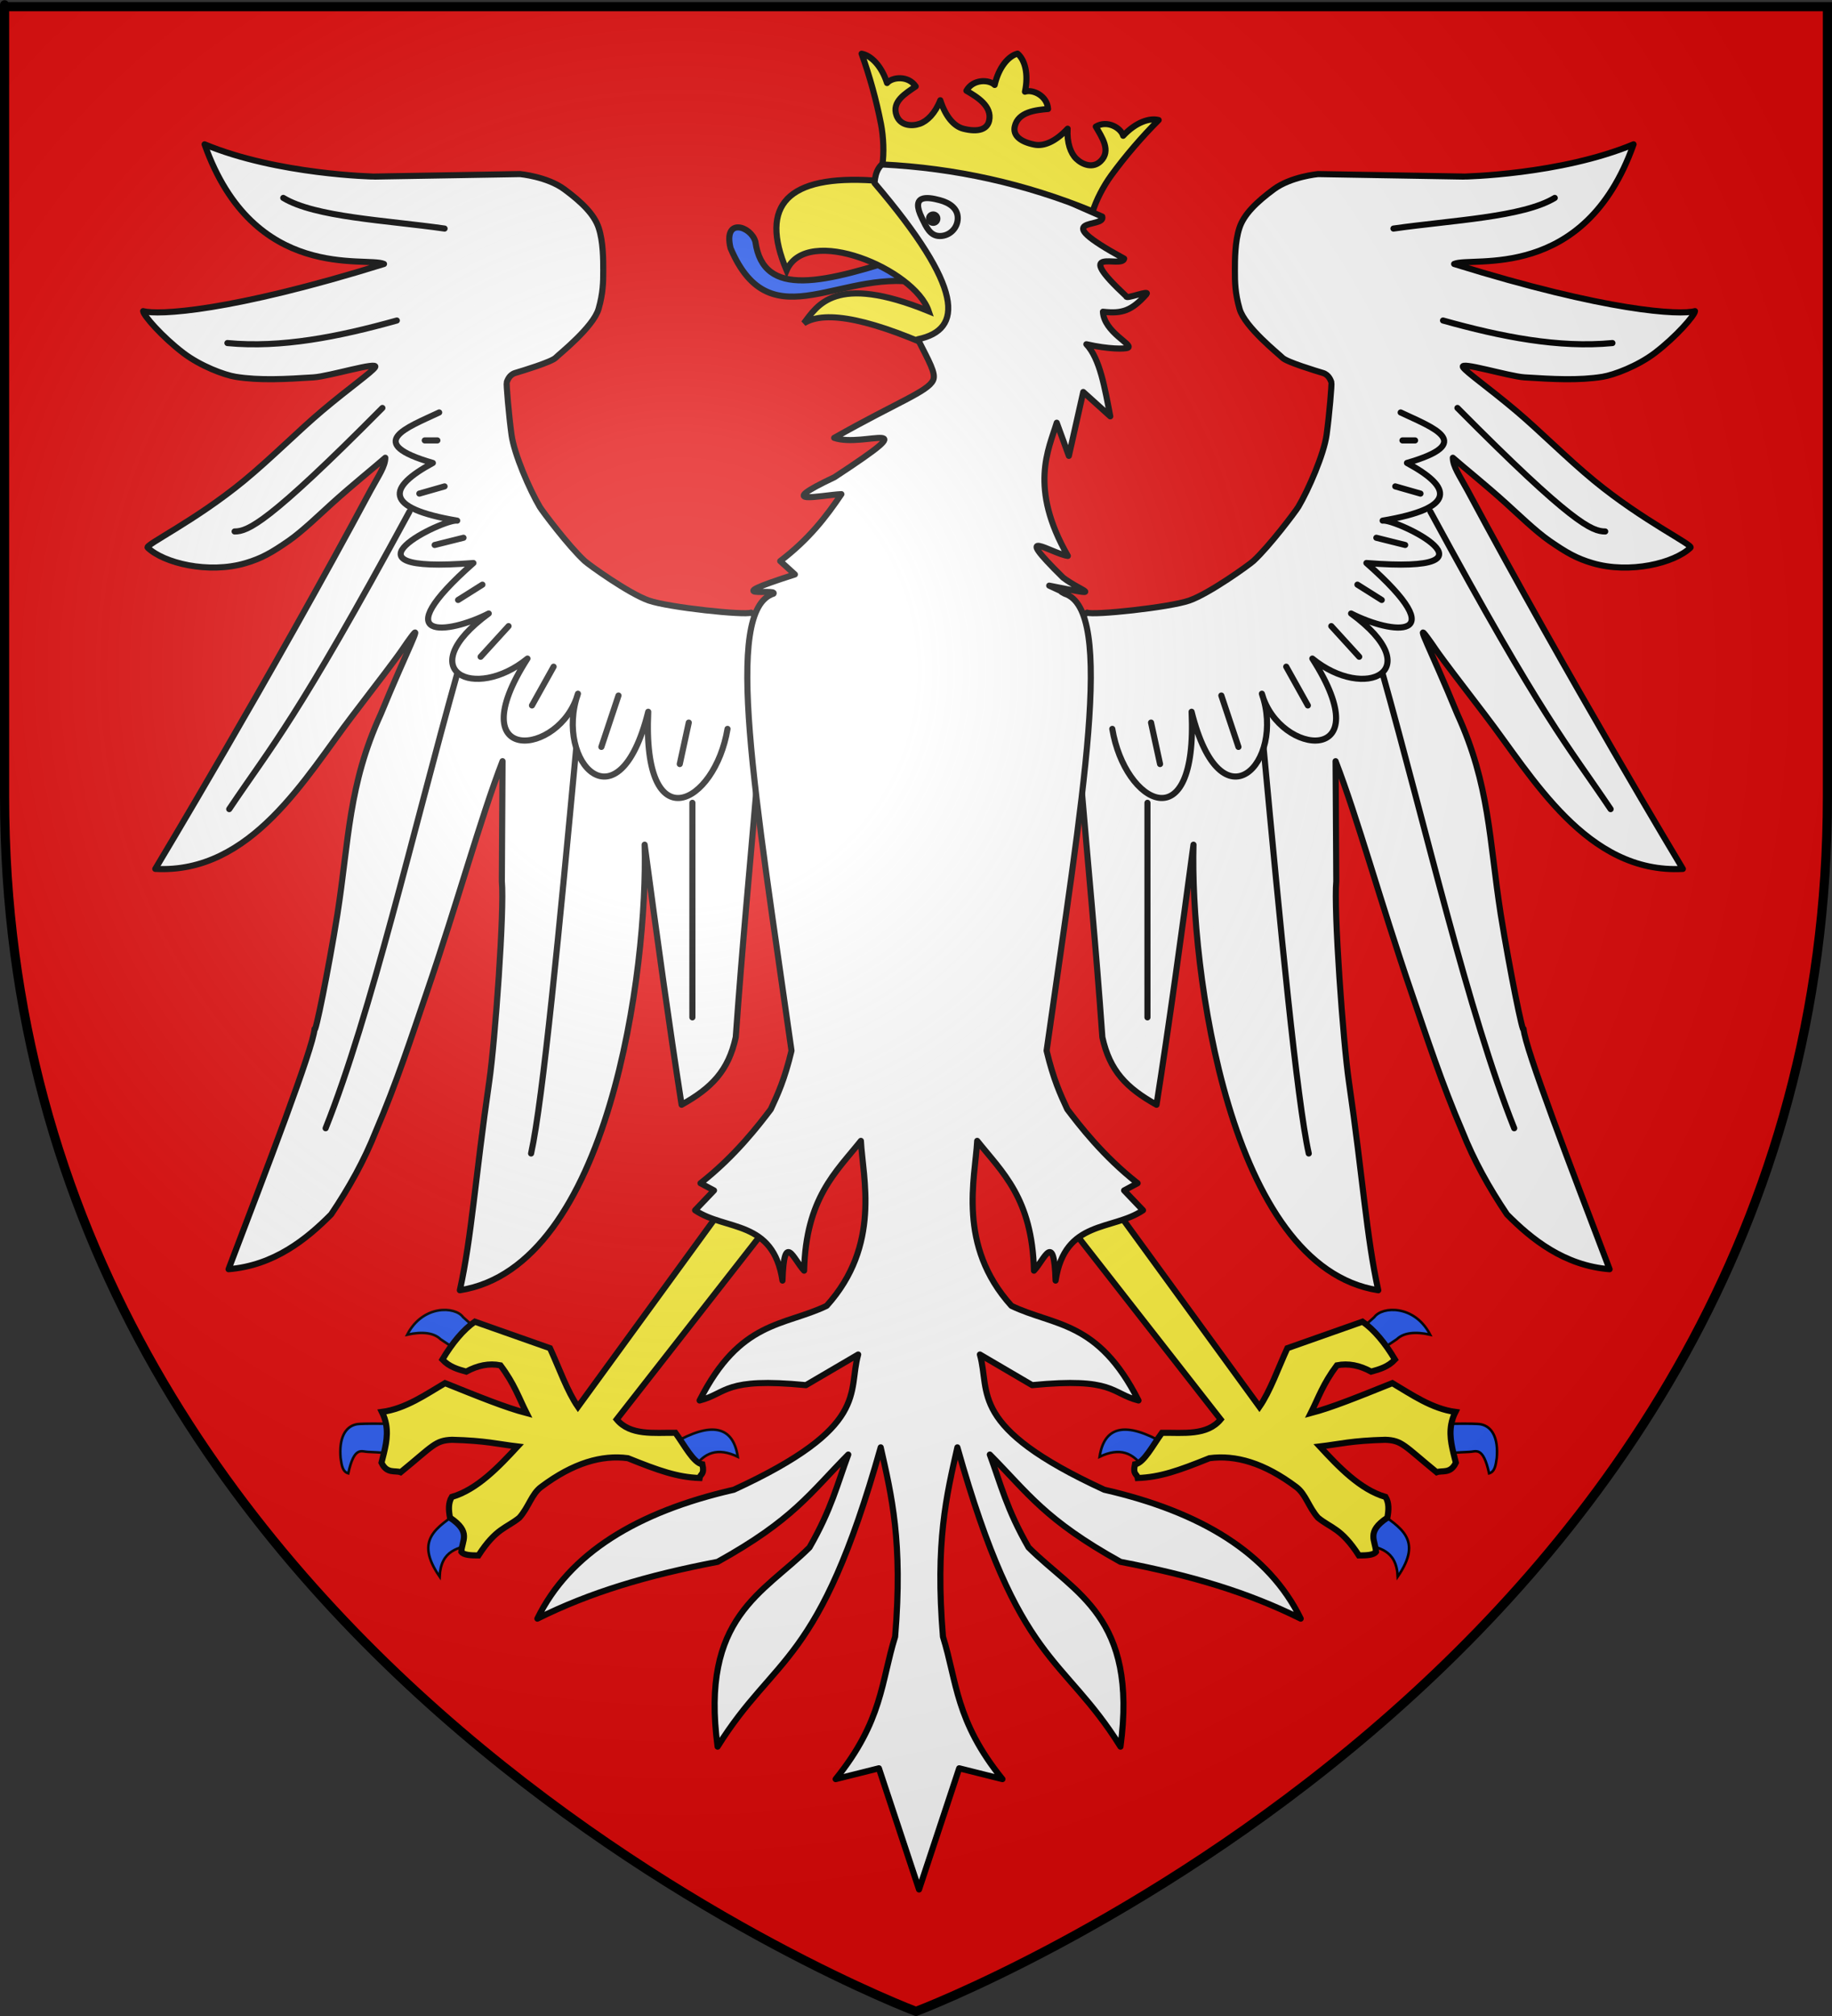 <?xml version="1.0" encoding="utf-8"?>
<!-- Generator: Adobe Illustrator 16.0.0, SVG Export Plug-In . SVG Version: 6.00 Build 0)  -->
<!DOCTYPE svg PUBLIC "-//W3C//DTD SVG 1.1//EN" "http://www.w3.org/Graphics/SVG/1.1/DTD/svg11.dtd">
<svg version="1.1"
	 id="svg2" xmlns:svg="http://www.w3.org/2000/svg" sodipodi:docname="Blason_Vide_3D[1].svg" inkscape:output_extension="org.inkscape.output.svg.inkscape" inkscape:version="0.48.1 r9760" inkscape:export-ydpi="144" inkscape:export-filename="/Users/olivier/Desktop/Blason Rouge/Blason_Vide_3D.png" inkscape:export-xdpi="144" sodipodi:version="0.32" xmlns:cc="http://creativecommons.org/ns#" xmlns:dc="http://purl.org/dc/elements/1.1/" xmlns:inkscape="http://www.inkscape.org/namespaces/inkscape" xmlns:sodipodi="http://sodipodi.sourceforge.net/DTD/sodipodi-0.dtd" xmlns:rdf="http://www.w3.org/1999/02/22-rdf-syntax-ns#"
	 xmlns="http://www.w3.org/2000/svg" xmlns:xlink="http://www.w3.org/1999/xlink" x="0px" y="0px" width="600px" height="660px"
	 viewBox="0 0 600 660" enable-background="new 0 0 600 660" xml:space="preserve">
<rect x="0" y="0" width="600" height="660" fill="#333333" stroke="none"/>
<sodipodi:namedview  height="660px" id="base" inkscape:window-x="0" inkscape:current-layer="layer3" inkscape:pageshadow="2" inkscape:pageopacity="1" inkscape:window-height="679" inkscape:window-y="0" inkscape:window-maximized="0" inkscape:window-width="1280" inkscape:zoom="0.49833333" bordercolor="#666666" guidetolerance="10.0" borderopacity="1.0" showgrid="false" objecttolerance="10.0" inkscape:cy="329.66162" gridtolerance="10.0" inkscape:cx="300" pagecolor="#f2efe7">
	</sodipodi:namedview>
<desc  id="desc4">Flag of Canton of Valais (Wallis)</desc>
<defs>
	
	
		<inkscape:perspective  id="perspective22" inkscape:persp3d-origin="300 : 220 : 1" inkscape:vp_y="0 : 1000 : 0" sodipodi:type="inkscape:persp3d" inkscape:vp_z="600 : 330 : 1" inkscape:vp_x="0 : 330 : 1">
		</inkscape:perspective>
	
		<inkscape:perspective  id="perspective32" inkscape:persp3d-origin="300 : 220 : 1" inkscape:vp_y="0 : 1000 : 0" sodipodi:type="inkscape:persp3d" inkscape:vp_z="600 : 330 : 1" inkscape:vp_x="0 : 330 : 1">
		</inkscape:perspective>
	
		<inkscape:perspective  id="perspective13892" inkscape:persp3d-origin="372.04724 : 350.78739 : 1" inkscape:vp_y="0 : 1000 : 0" sodipodi:type="inkscape:persp3d" inkscape:vp_z="744.09448 : 526.18109 : 1" inkscape:vp_x="0 : 526.18109 : 1">
		</inkscape:perspective>
	
		<inkscape:perspective  id="perspective97" inkscape:persp3d-origin="300 : 220 : 1" inkscape:vp_y="0 : 1000 : 0" sodipodi:type="inkscape:persp3d" inkscape:vp_z="600 : 330 : 1" inkscape:vp_x="0 : 330 : 1">
		</inkscape:perspective>
	
		<inkscape:perspective  id="perspective153" inkscape:persp3d-origin="219 : 160 : 1" inkscape:vp_y="0 : 1000 : 0" sodipodi:type="inkscape:persp3d" inkscape:vp_z="438 : 240 : 1" inkscape:vp_x="0 : 240 : 1">
		</inkscape:perspective>
	
		<inkscape:perspective  id="perspective9901" inkscape:persp3d-origin="372.04724 : 350.78739 : 1" inkscape:vp_y="0 : 1000 : 0" sodipodi:type="inkscape:persp3d" inkscape:vp_z="744.09448 : 526.18109 : 1" inkscape:vp_x="0 : 526.18109 : 1">
		</inkscape:perspective>
	
		<inkscape:perspective  id="perspective14393" inkscape:persp3d-origin="372.04724 : 350.78739 : 1" inkscape:vp_y="0 : 1000 : 0" sodipodi:type="inkscape:persp3d" inkscape:vp_z="744.09448 : 526.18109 : 1" inkscape:vp_x="0 : 526.18109 : 1">
		</inkscape:perspective>
	
		<inkscape:perspective  id="perspective42068" inkscape:persp3d-origin="372.04724 : 350.78739 : 1" inkscape:vp_y="0 : 1000 : 0" sodipodi:type="inkscape:persp3d" inkscape:vp_z="744.09448 : 526.18109 : 1" inkscape:vp_x="0 : 526.18109 : 1">
		</inkscape:perspective>
	
		<inkscape:perspective  id="perspective41980" inkscape:persp3d-origin="372.04724 : 350.78739 : 1" inkscape:vp_y="0 : 1000 : 0" sodipodi:type="inkscape:persp3d" inkscape:vp_z="744.09448 : 526.18109 : 1" inkscape:vp_x="0 : 526.18109 : 1">
		</inkscape:perspective>
	
		<inkscape:perspective  id="perspective17821" inkscape:persp3d-origin="372.04724 : 350.78739 : 1" inkscape:vp_y="0 : 1000 : 0" sodipodi:type="inkscape:persp3d" inkscape:vp_z="744.09448 : 526.18109 : 1" inkscape:vp_x="0 : 526.18109 : 1">
		</inkscape:perspective>
	
		<inkscape:perspective  id="perspective8417" inkscape:persp3d-origin="372.04724 : 350.78739 : 1" inkscape:vp_y="0 : 1000 : 0" sodipodi:type="inkscape:persp3d" inkscape:vp_z="744.09448 : 526.18109 : 1" inkscape:vp_x="0 : 526.18109 : 1">
		</inkscape:perspective>
	
		<inkscape:perspective  id="perspective8367" inkscape:persp3d-origin="372.04724 : 350.78739 : 1" inkscape:vp_y="0 : 1000 : 0" sodipodi:type="inkscape:persp3d" inkscape:vp_z="744.09448 : 526.18109 : 1" inkscape:vp_x="0 : 526.18109 : 1">
		</inkscape:perspective>
	
		<inkscape:perspective  id="perspective7204" inkscape:persp3d-origin="372.04724 : 350.78739 : 1" inkscape:vp_y="0 : 1000 : 0" sodipodi:type="inkscape:persp3d" inkscape:vp_z="744.09448 : 526.18109 : 1" inkscape:vp_x="0 : 526.18109 : 1">
		</inkscape:perspective>
	
		<inkscape:perspective  id="perspective33480" inkscape:persp3d-origin="372.04724 : 350.78739 : 1" inkscape:vp_y="0 : 1000 : 0" sodipodi:type="inkscape:persp3d" inkscape:vp_z="744.09448 : 526.18109 : 1" inkscape:vp_x="0 : 526.18109 : 1">
		</inkscape:perspective>
	
		<inkscape:perspective  id="perspective10262" inkscape:persp3d-origin="372.04724 : 350.78739 : 1" inkscape:vp_y="0 : 1000 : 0" sodipodi:type="inkscape:persp3d" inkscape:vp_z="744.09448 : 526.18109 : 1" inkscape:vp_x="0 : 526.18109 : 1">
		</inkscape:perspective>
	
		<inkscape:perspective  id="perspective33797" inkscape:persp3d-origin="372.04724 : 350.78739 : 1" inkscape:vp_y="0 : 1000 : 0" sodipodi:type="inkscape:persp3d" inkscape:vp_z="744.09448 : 526.18109 : 1" inkscape:vp_x="0 : 526.18109 : 1">
		</inkscape:perspective>
	
		<inkscape:perspective  id="perspective33471" inkscape:persp3d-origin="372.04724 : 350.78739 : 1" inkscape:vp_y="0 : 1000 : 0" sodipodi:type="inkscape:persp3d" inkscape:vp_z="744.09448 : 526.18109 : 1" inkscape:vp_x="0 : 526.18109 : 1">
		</inkscape:perspective>
	
		<inkscape:perspective  id="perspective33461" inkscape:persp3d-origin="372.04724 : 350.78739 : 1" inkscape:vp_y="0 : 1000 : 0" sodipodi:type="inkscape:persp3d" inkscape:vp_z="744.09448 : 526.18109 : 1" inkscape:vp_x="0 : 526.18109 : 1">
		</inkscape:perspective>
	
		<inkscape:perspective  id="perspective10275" inkscape:persp3d-origin="372.04724 : 350.78739 : 1" inkscape:vp_y="0 : 1000 : 0" sodipodi:type="inkscape:persp3d" inkscape:vp_z="744.09448 : 526.18109 : 1" inkscape:vp_x="0 : 526.18109 : 1">
		</inkscape:perspective>
	
		<inkscape:perspective  id="perspective10157" inkscape:persp3d-origin="372.04724 : 350.78739 : 1" inkscape:vp_y="0 : 1000 : 0" sodipodi:type="inkscape:persp3d" inkscape:vp_z="744.09448 : 526.18109 : 1" inkscape:vp_x="0 : 526.18109 : 1">
		</inkscape:perspective>
	
		<inkscape:perspective  id="perspective5217" inkscape:persp3d-origin="372.04724 : 350.78739 : 1" inkscape:vp_y="0 : 1000 : 0" sodipodi:type="inkscape:persp3d" inkscape:vp_z="744.09448 : 526.18109 : 1" inkscape:vp_x="0 : 526.18109 : 1">
		</inkscape:perspective>
	
		<inkscape:perspective  id="perspective11874" inkscape:persp3d-origin="372.04724 : 350.78739 : 1" inkscape:vp_y="0 : 1000 : 0" sodipodi:type="inkscape:persp3d" inkscape:vp_z="744.09448 : 526.18109 : 1" inkscape:vp_x="0 : 526.18109 : 1">
		</inkscape:perspective>
	
		<inkscape:perspective  id="perspective8299" inkscape:persp3d-origin="372.04724 : 350.78739 : 1" inkscape:vp_y="0 : 1000 : 0" sodipodi:type="inkscape:persp3d" inkscape:vp_z="744.09448 : 526.18109 : 1" inkscape:vp_x="0 : 526.18109 : 1">
		</inkscape:perspective>
	
		<inkscape:perspective  id="perspective12112" inkscape:persp3d-origin="372.04724 : 350.78739 : 1" inkscape:vp_y="0 : 1000 : 0" sodipodi:type="inkscape:persp3d" inkscape:vp_z="744.09448 : 526.18109 : 1" inkscape:vp_x="0 : 526.18109 : 1">
		</inkscape:perspective>
	
		<inkscape:perspective  id="perspective9256" inkscape:persp3d-origin="372.04724 : 350.78739 : 1" inkscape:vp_y="0 : 1000 : 0" sodipodi:type="inkscape:persp3d" inkscape:vp_z="744.09448 : 526.18109 : 1" inkscape:vp_x="0 : 526.18109 : 1">
		</inkscape:perspective>
	
		<inkscape:perspective  id="perspective7683" inkscape:persp3d-origin="372.04724 : 350.78739 : 1" inkscape:vp_y="0 : 1000 : 0" sodipodi:type="inkscape:persp3d" inkscape:vp_z="744.09448 : 526.18109 : 1" inkscape:vp_x="0 : 526.18109 : 1">
		</inkscape:perspective>
	
		<inkscape:perspective  id="perspective6173" inkscape:persp3d-origin="372.04724 : 350.78739 : 1" inkscape:vp_y="0 : 1000 : 0" sodipodi:type="inkscape:persp3d" inkscape:vp_z="744.09448 : 526.18109 : 1" inkscape:vp_x="0 : 526.18109 : 1">
		</inkscape:perspective>
	
		<inkscape:perspective  id="perspective6678" inkscape:persp3d-origin="372.04724 : 350.78739 : 1" inkscape:vp_y="0 : 1000 : 0" sodipodi:type="inkscape:persp3d" inkscape:vp_z="744.09448 : 526.18109 : 1" inkscape:vp_x="0 : 526.18109 : 1">
		</inkscape:perspective>
	
		<inkscape:perspective  id="perspective7908" inkscape:persp3d-origin="372.04724 : 350.78739 : 1" inkscape:vp_y="6.123234e-14 : 1000 : 0" sodipodi:type="inkscape:persp3d" inkscape:vp_z="744.09448 : 526.18109 : 1" inkscape:vp_x="0 : 526.18109 : 1">
		</inkscape:perspective>
	
		<inkscape:perspective  id="perspective90" inkscape:persp3d-origin="300 : 220 : 1" inkscape:vp_y="0 : 1000 : 0" sodipodi:type="inkscape:persp3d" inkscape:vp_z="600 : 330 : 1" inkscape:vp_x="0 : 330 : 1">
		</inkscape:perspective>
</defs>
<path id="path2855" sodipodi:nodetypes="cccccc" fill="#E20909" d="M300,658.5c0,0,298.5-112.318,298.5-397.771
	c0-285.451,0-258.552,0-258.552H1.5v258.552C1.5,546.18,300,658.5,300,658.5z"/>
<g id="g12543" transform="matrix(0.413,0,0,0.413,152.274,105.885)">
	<path id="path6333" inkscape:connector-curvature="0" fill="#2B5DF2" stroke="#000000" stroke-width="2" d="M-51.966,895.744
		c0.092-0.579,0.898-23.579,0.884-23.385c-0.014,0.201-29.915-0.787-35.07,0.312c-8.804,1.881-13.834,10.905-12.435,26.753
		c0.806,5.259,1.338,10.782,6.058,12.125c4.786-22.007,10.591-17.091,15.663-17.015C-70.73,894.626-52.061,896.318-51.966,895.744
		L-51.966,895.744z"/>
	<path id="path8112" inkscape:connector-curvature="0" fill="#2B5DF2" stroke="#000000" stroke-width="2" d="M12.428,800.193
		l-15.715,15.713l-16.07-10.714c-5.259-5.068-14.42-6.282-26.429-3.571c12.29-23.851,38.058-22.588,44.286-13.928L12.428,800.193z"
		/>
	<path id="path9884" inkscape:connector-curvature="0" fill="#2B5DF2" stroke="#000000" stroke-width="2" d="M8.144,967.331
		c13.002-3.153,4.819-38.552-12.501-25.713c-17.32,12.841-36.335,21.95-15.715,51.785C-19.028,971.85-4.861,970.489,8.144,967.331z"
		/>
	<path id="path11656" inkscape:connector-curvature="0" fill="#2B5DF2" stroke="#000000" stroke-width="2" d="M165.286,887.689
		c30.407-17.459,47.33-13.73,51.074,10.716c-16.162-7.776-26.675-3.011-34.288,8.216"/>
</g>
<path id="path5446" inkscape:connector-curvature="0" fill="#FCEF3C" stroke="#000000" stroke-width="2" d="M254.801,397.107
	l-14.166-7.084l-51.353,70.534c-3.498-5.047-6.146-12.648-9.148-19.186l-24.618-8.681c-3.744,2.573-7.429,7.014-10.625,12.396
	c2.239,2.396,5.012,3.191,7.796,3.959c3.738-2.034,7.478-2.813,11.215-2.065c4.572,6.073,6.006,10.577,8.56,15.643
	c-6.928-1.811-15.488-5.307-26.721-9.811c-6.191,3.648-12.902,8.384-20.658,9.43c0.687,1.369,1.119,2.706,1.361,4.021
	c0.808,4.359-0.475,8.462-1.5,12.596c1.762,3.733,4.461,2.444,6.271,3.124c10.648-8.694,11.286-10.411,16.822-10.624
	c11.124,0.286,14.838,1.398,21.473,2.188c-6.105,6.585-13.177,14.088-21.544,16.525c-1.187,1.935-1.061,4.304-0.59,6.788
	c7.113,4.754,3.856,7.461,3.714,11.179c0.813,1.099,3.153,1.179,5.606,1.183c5.794-8.981,9.104-8.854,13.403-12.357
	c3.063-3.455,3.989-7.711,7.099-10.045c10.566-7.935,19.955-10.564,28.439-9.436c10.217,4.116,16.185,6.211,23.488,6.491
	c0.249-1.472,1.683-0.985,0.921-4.479c-2.951-0.459-5.903-6.322-8.854-10.329c-7.107-0.056-14.763,0.98-19.219-4.377
	L254.801,397.107z"/>
<g id="g12559" transform="matrix(-0.413,0,0,0.413,447.476,105.885)">
	<path id="path12561" inkscape:connector-curvature="0" fill="#2B5DF2" stroke="#000000" stroke-width="2" d="M-56.824,895.744
		c0.097-0.577,0.898-23.579,0.884-23.383c-0.012,0.201-29.913-0.787-35.068,0.312c-8.802,1.881-13.836,10.906-12.437,26.753
		c0.806,5.259,1.34,10.783,6.063,12.125c4.779-22.009,10.591-17.093,15.663-17.015c6.131,0.092,24.803,1.782,24.898,1.208H-56.824z"
		/>
	<path id="path12563" inkscape:connector-curvature="0" fill="#2B5DF2" stroke="#000000" stroke-width="2" d="M7.57,800.195
		l-15.713,15.713l-16.072-10.714c-5.257-5.067-14.418-6.282-26.429-3.571c12.291-23.853,38.063-22.586,44.288-13.926L7.57,800.195z"
		/>
	<path id="path12565" inkscape:connector-curvature="0" fill="#2B5DF2" stroke="#000000" stroke-width="2" d="M3.288,967.331
		c13.004-3.153,4.817-38.552-12.503-25.713c-17.32,12.841-36.33,21.95-15.713,51.785C-23.884,971.85-9.717,970.489,3.288,967.331z"
		/>
	<path id="path12567" inkscape:connector-curvature="0" fill="#2B5DF2" stroke="#000000" stroke-width="2" d="M160.43,887.689
		c30.407-17.459,47.33-13.73,51.072,10.716c-16.162-7.776-26.677-3.011-34.288,8.216"/>
</g>
<path id="path12569" inkscape:connector-curvature="0" fill="#FCEF3C" stroke="#000000" stroke-width="2" d="M346.955,397.107
	l14.166-7.084l51.353,70.535c3.499-5.047,6.146-12.648,9.149-19.186l24.616-8.681c3.744,2.573,7.431,7.016,10.625,12.396
	c-2.239,2.396-5.016,3.191-7.796,3.959c-3.738-2.034-7.479-2.813-11.215-2.064c-4.572,6.072-6.009,10.576-8.563,15.644
	c6.929-1.813,15.488-5.309,26.721-9.813c6.191,3.649,12.902,8.385,20.658,9.431c-0.687,1.369-1.119,2.706-1.362,4.021
	c-0.808,4.361,0.478,8.462,1.5,12.596c-1.761,3.733-4.461,2.444-6.271,3.124c-10.648-8.694-11.285-10.411-16.821-10.624
	c-11.123,0.287-14.839,1.398-21.474,2.188c6.104,6.585,13.178,14.088,21.544,16.525c1.188,1.935,1.062,4.305,0.592,6.788
	c-7.114,4.754-3.854,7.461-3.716,11.179c-0.813,1.099-3.152,1.179-5.606,1.183c-5.794-8.981-9.104-8.854-13.399-12.357
	c-3.063-3.455-3.988-7.711-7.102-10.045c-10.563-7.935-19.951-10.564-28.438-9.436c-10.217,4.118-16.188,6.211-23.486,6.493
	c-0.249-1.474-1.684-0.987-0.923-4.479c2.951-0.459,5.903-6.323,8.854-10.33c7.105-0.056,14.763,0.98,19.219-4.376L346.955,397.107
	L346.955,397.107z"/>
<path id="path14349" inkscape:connector-curvature="0" fill="#FFFFFF" stroke="#000000" stroke-width="2" stroke-linejoin="round" d="
	M352.07,203.278l3.966-2.713c1.879,0.938,26.92-1.669,33.494-3.965c6.57-2.296,19.649-11.725,20.973-12.938
	c5.298-4.88,13.892-16.333,14.724-17.739c3.313-5.592,8.379-17.232,9.251-23.599c0.875-6.391,1.766-16.688,1.558-17.209
	c-0.209-0.521-0.782-2.418-2.78-3.015c-2.25-0.672-11.888-3.585-13.234-4.98c-1.074-1.116-12.333-10-14.054-16.003
	c-1.474-5.142-1.529-8.754-1.529-12.51c0-3.757,0.021-9.48,1.479-13.967c1.459-4.487,5.615-8.485,11.25-12.658
	c5.636-4.174,14.521-4.991,14.521-4.991l47.702,0.812c0.05,0.009,31.666-0.599,55.615-10.551
	c-16.122,45.504-52.96,36.556-58.764,39.165c50.454,15.68,73.961,16.786,78.884,15.443c-0.077,1.371-6.161,8.367-13.121,13.676
	c-5.631,4.295-13.433,7.219-17.139,7.818c-7.772,1.257-16.326,0.78-25.559,0.188c-5.164-0.33-21.492-5.38-20.146-3.318
	c1.06,1.615,8.313,6.662,17.188,14.128c7.803,6.56,16.841,15.704,25.756,23.036c15.942,13.112,32.485,20.999,31.558,21.896
	c-5.263,5.066-19.901,8.667-32.058,5.087c-5.222-1.537-8.469-3.381-14.169-7.322c-4.404-3.044-10.533-8.973-14.17-12.252
	c-6.896-6.224-13.375-11.374-17.443-14.938c0.015,2.8,2.169,5.802,4.801,10.643c32.973,61.563,70.535,123.96,70.535,123.96
	c-31.572,1.741-49.408-30.363-64.596-50.153c-19.324-25.188-14.91-19.917-19.091-25.601c-4.177-5.682,0.999,3.586,9.812,25.042
	c10.672,23.283,10.396,41.122,14.232,65.639c2.96,18.295,7.354,39.987,7.471,37.452c0.413,6.106,15.563,45.522,28.173,78.678
	c-14.896-1.201-25.59-9.854-33.601-17.947c-5.945-8.813-10.886-17.766-14.605-27.129c-6.785-15.799-11.696-30.924-16.645-45.371
	c-10.358-30.266-17.594-56.98-24.889-75.876l0.232,39.294c-0.879,9.387,2.207,52.369,4.117,65.522
	c4.648,31.984,5.771,50.976,9.633,68.395c-49.033-7.63-61.65-105.571-60.521-145.872c-4.033,30.142-8.066,59.414-12.104,85.145
	c-9.801-5.471-15.334-11.098-17.738-22.119c-2.155-30.481-4.729-56.692-6.887-82.434l-20.242-39.231L352.07,203.278L352.07,203.278z
	"/>
<path id="path14351" inkscape:connector-curvature="0" fill="#FFFFFF" stroke="#000000" stroke-width="2" stroke-linejoin="round" d="
	M249.936,203.278l-3.965-2.713c-1.878,0.938-26.921-1.669-33.494-3.965c-6.574-2.296-19.653-11.725-20.973-12.938
	c-5.297-4.88-13.892-16.333-14.724-17.739c-3.312-5.592-8.379-17.232-9.25-23.599c-0.875-6.391-1.763-16.688-1.555-17.209
	c0.208-0.521,0.782-2.418,2.781-3.015c2.25-0.672,11.887-3.585,13.234-4.98c1.077-1.116,12.332-10,14.054-16.003
	c1.473-5.142,1.529-8.754,1.529-12.51c0-3.757-0.019-9.48-1.479-13.967c-1.46-4.487-5.616-8.485-11.251-12.658
	c-5.634-4.174-14.521-4.991-14.521-4.991l-47.702,0.812c-0.049,0.009-31.666-0.599-55.615-10.551
	c16.123,45.504,52.96,36.556,58.763,39.165c-50.455,15.68-73.961,16.786-78.883,15.443c0.077,1.371,6.162,8.367,13.122,13.676
	c5.63,4.295,13.431,7.219,17.138,7.818c7.773,1.257,16.326,0.78,25.557,0.188c5.163-0.33,21.494-5.38,20.146-3.318
	c-1.058,1.615-8.313,6.662-17.189,14.128c-7.801,6.56-16.839,15.704-25.754,23.036C63.96,170.5,47.417,178.387,48.348,179.282
	c5.263,5.066,19.903,8.667,32.058,5.087c5.219-1.537,8.467-3.381,14.167-7.322c4.406-3.044,10.535-8.973,14.17-12.252
	c6.896-6.224,13.375-11.374,17.445-14.938c-0.013,2.8-2.168,5.802-4.8,10.643c-32.973,61.563-70.536,123.96-70.536,123.96
	c31.573,1.741,49.409-30.363,64.594-50.153c19.326-25.188,14.912-19.917,19.09-25.601c4.178-5.682-0.998,3.586-9.809,25.042
	c-10.672,23.283-10.397,41.122-14.234,65.639c-2.958,18.295-7.354,39.987-7.469,37.452c-0.413,6.106-15.563,45.522-28.173,78.677
	c14.898-1.201,25.59-9.854,33.599-17.947c5.947-8.812,10.886-17.765,14.608-27.129c6.785-15.799,11.697-30.924,16.644-45.371
	c10.359-30.265,17.592-56.98,24.886-75.876l-0.232,39.294c0.879,9.387-2.207,52.368-4.12,65.522
	c-4.648,31.984-5.771,50.975-9.63,68.395c49.033-7.631,61.65-105.571,60.52-145.872c4.035,30.142,8.068,59.414,12.104,85.145
	c9.799-5.471,15.334-11.098,17.738-22.118c2.157-30.482,4.729-56.693,6.887-82.435l20.243-39.231L249.936,203.278L249.936,203.278z"
	/>
<path id="path23256" inkscape:connector-curvature="0" fill="#FFFFFF" stroke="#000000" stroke-width="2" stroke-linecap="round" stroke-linejoin="round" d="
	M74.479,112.309c17.575,1.681,36.347-2.023,55.484-7.378"/>
<path id="path23258" inkscape:connector-curvature="0" fill="#FFFFFF" stroke="#000000" stroke-width="2" stroke-linecap="round" stroke-linejoin="round" d="
	M125.24,133.558c-37.542,37.872-44.095,40.433-48.4,40.433"/>
<path id="path23260" inkscape:connector-curvature="0" fill="#FFFFFF" stroke="#000000" stroke-width="2" stroke-linecap="round" stroke-linejoin="round" d="
	M75.069,264.89c14.179-21.115,21.834-28.768,59.025-97.394"/>
<path id="path23262" inkscape:connector-curvature="0" fill="#FFFFFF" stroke="#000000" stroke-width="2" stroke-linecap="round" stroke-linejoin="round" d="
	M106.647,369.365c15.005-37.672,28.782-97.86,43.088-148.804"/>
<path id="path23264" inkscape:connector-curvature="0" fill="#FFFFFF" stroke="#000000" stroke-width="2" stroke-linecap="round" stroke-linejoin="round" d="
	M173.937,377.629c3.864-17.313,9.368-74.749,14.756-132.454"/>
<path id="path23266" inkscape:connector-curvature="0" fill="#FFFFFF" stroke="#000000" stroke-width="2" stroke-linecap="round" stroke-linejoin="round" d="
	M226.764,333.064v-70.239"/>
<path id="path25925" inkscape:connector-curvature="0" fill="#FFFFFF" stroke="#000000" stroke-width="2" stroke-linecap="round" stroke-linejoin="round" d="
	M143.833,135.034c-10.691,5.055-24.808,9.953-2.066,16.527c-14.891,8.051-16.397,14.763,7.968,18.888
	c-4.008-0.806-42.655,17.675,5.313,13.871c-29.392,25.958-8.256,23.327,5.017,16.527c-25.652,18.853-4.555,28.864,12.69,14.756
	c-22.638,35.305,10.771,32.115,16.526,11.51c-7.809,22.464,13.338,44.828,23.021,5.903c-2.014,42.856,21.846,30.402,25.971,5.605"/>
<path id="path25927" inkscape:connector-curvature="0" fill="#FFFFFF" stroke="#000000" stroke-width="2" stroke-linecap="round" stroke-linejoin="round" d="
	M143.243,144.183h-4.133"/>
<path id="path25929" inkscape:connector-curvature="0" fill="#FFFFFF" stroke="#000000" stroke-width="2" stroke-linecap="round" stroke-linejoin="round" d="
	M145.604,159.234l-8.264,2.361"/>
<path id="path25931" inkscape:connector-curvature="0" fill="#FFFFFF" stroke="#000000" stroke-width="2" stroke-linecap="round" stroke-linejoin="round" d="
	M151.802,176.057l-9.444,2.359"/>
<path id="path25933" inkscape:connector-curvature="0" fill="#FFFFFF" stroke="#000000" stroke-width="2" stroke-linecap="round" stroke-linejoin="round" d="
	M158,191.403l-7.969,5.017"/>
<path id="path25935" inkscape:connector-curvature="0" fill="#FFFFFF" stroke="#000000" stroke-width="2" stroke-linecap="round" stroke-linejoin="round" d="
	M166.558,204.979l-9.148,10.034"/>
<path id="path25937" inkscape:connector-curvature="0" fill="#FFFFFF" stroke="#000000" stroke-width="2" stroke-linecap="round" stroke-linejoin="round" d="
	M181.314,218.262l-7.083,12.688"/>
<path id="path25939" inkscape:connector-curvature="0" fill="#FFFFFF" stroke="#000000" stroke-width="2" stroke-linecap="round" stroke-linejoin="round" d="
	M202.564,227.704l-5.606,16.822"/>
<path id="path25941" inkscape:connector-curvature="0" fill="#FFFFFF" stroke="#000000" stroke-width="2" stroke-linecap="round" stroke-linejoin="round" d="
	M225.583,236.558l-2.951,13.576"/>
<path id="path23254" inkscape:connector-curvature="0" fill="#FFFFFF" stroke="#000000" stroke-width="2" stroke-linecap="round" stroke-linejoin="round" d="
	M145.604,74.828c-19.093-2.727-42.387-3.703-52.828-10.035"/>
<path id="path26848" inkscape:connector-curvature="0" fill="#FFFFFF" stroke="#000000" stroke-width="2" stroke-linecap="round" stroke-linejoin="round" d="
	M528.089,112.309c-17.574,1.681-36.347-2.023-55.48-7.378"/>
<path id="path26850" inkscape:connector-curvature="0" fill="#FFFFFF" stroke="#000000" stroke-width="2" stroke-linecap="round" stroke-linejoin="round" d="
	M477.326,133.558c37.541,37.872,44.096,40.433,48.397,40.433"/>
<path id="path26852" inkscape:connector-curvature="0" fill="#FFFFFF" stroke="#000000" stroke-width="2" stroke-linecap="round" stroke-linejoin="round" d="
	M527.498,264.89c-14.179-21.115-21.834-28.768-59.024-97.394"/>
<path id="path26854" inkscape:connector-curvature="0" fill="#FFFFFF" stroke="#000000" stroke-width="2" stroke-linecap="round" stroke-linejoin="round" d="
	M495.92,369.365c-15.006-37.672-28.782-97.86-43.09-148.804"/>
<path id="path26856" inkscape:connector-curvature="0" fill="#FFFFFF" stroke="#000000" stroke-width="2" stroke-linecap="round" stroke-linejoin="round" d="
	M428.631,377.629c-3.864-17.313-9.367-74.749-14.756-132.454"/>
<path id="path26858" inkscape:connector-curvature="0" fill="#FFFFFF" stroke="#000000" stroke-width="2" stroke-linecap="round" stroke-linejoin="round" d="
	M375.804,333.064v-70.239"/>
<path id="path26862" inkscape:connector-curvature="0" fill="#FFFFFF" stroke="#000000" stroke-width="2" stroke-linecap="round" stroke-linejoin="round" d="
	M458.734,135.034c10.688,5.055,24.808,9.953,2.063,16.527c14.894,8.051,16.397,14.763-7.97,18.888
	c4.009-0.806,42.656,17.675-5.313,13.871c29.394,25.958,8.259,23.327-5.019,16.527c25.653,18.853,4.556,28.864-12.689,14.756
	c22.642,35.305-10.771,32.115-16.524,11.51c7.81,22.464-13.338,44.828-23.021,5.903c2.017,42.856-21.848,30.402-25.973,5.605"/>
<path id="path26864" inkscape:connector-curvature="0" fill="#FFFFFF" stroke="#000000" stroke-width="2" stroke-linecap="round" stroke-linejoin="round" d="
	M459.323,144.183h4.132"/>
<path id="path26866" inkscape:connector-curvature="0" fill="#FFFFFF" stroke="#000000" stroke-width="2" stroke-linecap="round" stroke-linejoin="round" d="
	M456.963,159.234l8.264,2.361"/>
<path id="path26868" inkscape:connector-curvature="0" fill="#FFFFFF" stroke="#000000" stroke-width="2" stroke-linecap="round" stroke-linejoin="round" d="
	M450.766,176.057l9.443,2.359"/>
<path id="path26870" inkscape:connector-curvature="0" fill="#FFFFFF" stroke="#000000" stroke-width="2" stroke-linecap="round" stroke-linejoin="round" d="
	M444.568,191.403l7.968,5.017"/>
<path id="path26872" inkscape:connector-curvature="0" fill="#FFFFFF" stroke="#000000" stroke-width="2" stroke-linecap="round" stroke-linejoin="round" d="
	M436.009,204.979l9.148,10.034"/>
<path id="path26874" inkscape:connector-curvature="0" fill="#FFFFFF" stroke="#000000" stroke-width="2" stroke-linecap="round" stroke-linejoin="round" d="
	M421.252,218.262l7.084,12.688"/>
<path id="path26876" inkscape:connector-curvature="0" fill="#FFFFFF" stroke="#000000" stroke-width="2" stroke-linecap="round" stroke-linejoin="round" d="
	M400.004,227.704l5.606,16.822"/>
<path id="path26878" inkscape:connector-curvature="0" fill="#FFFFFF" stroke="#000000" stroke-width="2" stroke-linecap="round" stroke-linejoin="round" d="
	M376.983,236.558l2.949,13.576"/>
<path id="path28728" inkscape:connector-curvature="0" fill="#FFFFFF" stroke="#000000" stroke-width="2" stroke-linecap="round" stroke-linejoin="round" d="
	M456.373,74.828c19.093-2.727,42.387-3.703,52.827-10.035"/>
<path id="path32275" inkscape:connector-curvature="0" fill="#2B5DF2" stroke="#000000" stroke-width="2" d="M303.531,93.109
	c3.927,1.284,5.919-12.794-4.382-10.019c-29.642,9.787-49.105,14.729-51.754-3.965c-1.415-5.11-10.584-8.047-8.139,2.087
	C252.615,112.77,276.244,86.447,303.531,93.109L303.531,93.109z"/>
<path id="path31388" inkscape:connector-curvature="0" fill="#FCEF3C" stroke="#000000" stroke-width="2" d="M326.695,70.988
	l-16.067,45.077c-24.907-11.67-40.271-14.692-47.372-10.228c4.426-5.708,10.124-16.525,40.901-3.965
	c-4.665-13.818-39.975-28.539-46.536-13.354c-9.119-21.499,0.424-31.299,28.59-29.425L326.695,70.988L326.695,70.988z"/>
<path id="path13458" inkscape:connector-curvature="0" fill="#FFFFFF" stroke="#000000" stroke-width="2" stroke-linejoin="round" d="
	M260.333,188.061c-26.709,8.528-5.582,4.436-7.008,6.293c-16.684,5.343-5.905,65.993,5.901,149.63
	c-2.263,9.48-4.524,14.301-6.788,19.183c-3.873,5.095-11.613,15.265-23.02,24.2l4.427,2.361l-6.198,6.491
	c10.01,6.784,25.595,2.979,28.627,23.021c0.513-16.417,3.592-6.943,7.083-3.247c0.563-23.758,10.487-32.316,18.594-42.498
	c0.632,12.104,6.696,34.146-11.216,54.011c-14.005,6.713-28.333,4.694-41.612,30.986c9.15-2.358,7.898-7.634,34.824-5.02
	l17.117-10.032c-3.531,12.459,4.087,23.617-40.728,44.271c-31.685,7.24-53.896,20.799-64.337,42.201
	c17.301-8.597,35.593-14.088,59.024-18.594c24.769-13.741,30.255-22.472,42.793-35.12c-3.563,9.601-5.503,17.898-12.689,30.396
	c-15.077,15.077-35.841,22.642-30.104,65.226c18.987-30.449,33.148-26.047,53.418-97.98c3.544,15.731,7.303,30.936,4.723,61.979
	c-4.623,14.795-4.035,27.506-19.479,46.63l14.166-3.541l13.146,39.665l13.148-39.665l14.166,3.541
	c-15.443-19.124-14.855-31.835-19.479-46.63c-2.58-31.043,1.178-46.243,4.722-61.979c20.271,71.938,34.435,67.532,53.418,97.98
	c5.738-42.584-15.022-50.146-30.103-65.226c-7.188-12.498-9.129-20.8-12.69-30.396c12.538,12.648,18.024,21.379,42.793,35.12
	c23.436,4.506,41.728,9.997,59.024,18.594c-10.439-21.402-32.652-34.961-64.337-42.201c-44.814-20.649-37.194-31.813-40.729-44.271
	l17.117,10.032c26.926-2.614,25.674,2.657,34.825,5.02c-13.28-26.292-27.608-24.273-41.613-30.986
	c-17.912-19.862-11.848-41.903-11.215-54.011c8.105,10.182,18.029,18.74,18.593,42.498c3.492-3.696,6.571-13.17,7.083,3.247
	c3.034-20.04,18.618-16.231,28.628-23.021l-6.195-6.491l4.427-2.361c-11.404-8.938-19.146-19.105-23.021-24.2
	c-2.265-4.882-4.524-9.696-6.787-19.183c11.808-83.637,22.586-144.287,5.899-149.63c-3.65-1.956,3.624,1.365-5.046-2.624
	c19.23,3.854,10.566,1.965,4.556-2.626c-17.821-17.521-3.524-7.769,1.55-7.106c-12.849-22.395-6.249-34.971-3.637-43.604
	l3.968,10.852l4.714-20.919l8.852,7.98c-1.787-9.281-3.378-18.899-7.833-23.607c7.432,1.688,12.705,1.583,13.615,1.137
	c1.936-0.943-7.822-5.052-8.189-11.778c6.338,0.716,9.389-0.337,14.215-5.705c1.477-1.642-6.888,1.755-6.526,0.687
	c-18.438-17.148-1.425-8.953-0.732-12.361c-26.131-14.287-5.888-9.633-7.183-13.772c-19.42-8.586-12.164-4.049-4.233-14.964
	c-4.45,1.268-10.797,3.041-19.006,1.695c0.063-1.646-14.607-5.646-37.507-6.105c-7.998-0.161-13.3,0.461-13.83,8.402
	c29.392,34.502,29.146,48.021,14.19,51.128c3.547,7.082,6.056,11.217,4.984,13.437c-1.797,3.735-11.415,6.989-32.391,18.851
	c9.875,3.43,31.382-7.646,0.091,12.877c-20.453,9.669-4.516,5.851,2.27,5.548c-5.02,7.455-10.731,14.847-20.034,21.912
	L260.333,188.061L260.333,188.061z"/>
<g>
	
		<path id="path7579" inkscape:connector-curvature="0" sodipodi:nodetypes="csssc" fill="#FFFFFF" stroke="#000000" stroke-width="2" d="
		M313.675,71.408c0,3.237-2.626,5.864-5.862,5.864c-3.229,0-4.435-2.958-5.861-5.864c-3.777-7.697,1.631-7.009,5.861-5.863
		C310.94,66.389,313.675,68.17,313.675,71.408z"/>
	
		<path id="path13095" sodipodi:type="arc" sodipodi:cy="68.019043" sodipodi:rx="1.5467961" sodipodi:cx="305.82367" sodipodi:ry="1.5467961" d="
		M307.997,71.584c0,1.308-1.063,2.373-2.372,2.373c-1.313,0-2.372-1.062-2.372-2.373c0-1.312,1.057-2.371,2.372-2.371
		C306.935,69.214,307.997,70.275,307.997,71.584z"/>
</g>
<g id="layer4-7" inkscape:label="Meubles">
</g>
<g id="layer2-6" inkscape:label="Reflet final">
</g>
<g id="layer1-2" inkscape:label="Contour final">
</g>
<g id="layer4" inkscape:label="Meubles" inkscape:groupmode="layer">
</g>
<path id="path701" sodipodi:nodetypes="ccscccsscsscccccsscsscccsc" fill="#FCEF3C" stroke="#000000" stroke-width="2" stroke-linecap="round" stroke-linejoin="round" d="
	M289.006,53.842c23.828,1.197,46.804,6.272,68.873,15.372c1.09-3.562,3.422-8.172,6.063-11.785
	c4.593-6.294,10.149-12.754,15.536-18.123c-3.015-0.806-7.568,0.784-11.63,5.144c-0.674-2.504-5.164-5.276-8.963-2.995
	c1.99,3.47,5.125,7.872,1.588,11.314c-2.524,2.466-5.938,1.179-7.985-0.797c-1.825-1.781-3.126-5.227-2.829-9.835
	c-3.999,4.281-7.817,5.812-10.819,5.226c-5.018-0.985-7.107-3.207-6.499-5.942c1.072-4.817,6.923-5.401,10.912-5.743
	c-0.287-4.42-5.138-6.527-7.568-5.649c1.253-5.816-0.033-10.468-2.428-12.477c-3.016,0.803-6.157,4.464-7.492,10.263
	c-1.833-1.83-7.115-1.985-9.252,1.89c3.453,2.003,8.504,5.028,7.437,9.835c-0.614,2.736-3.458,3.858-8.415,2.616
	c-2.961-0.743-5.775-3.753-7.576-9.33c-1.68,4.297-4.329,6.868-6.738,7.697c-2.689,0.919-6.324,0.631-7.572-2.672
	c-1.731-4.615,2.973-7.277,6.258-9.56c-2.467-3.681-7.707-3.082-9.39-1.106c-1.821-5.666-5.26-9.045-8.333-9.598
	c2.593,7.15,4.864,15.355,6.351,23.013C289.385,44.988,289.537,50.152,289.006,53.842z"/>
<g id="layer2" inkscape:label="Reflet final" sodipodi:insensitive="true" inkscape:groupmode="layer">
	
		<radialGradient id="path2875_1_" cx="-477.706" cy="766.168" r="300" gradientTransform="matrix(1.353 0 0 -1.349 868.462 1253.056)" gradientUnits="userSpaceOnUse">
		<stop  offset="0" style="stop-color:#FFFFFF;stop-opacity:0.314"/>
		<stop  offset="0.19" style="stop-color:#FFFFFF;stop-opacity:0.251"/>
		<stop  offset="0.6" style="stop-color:#6B6B6B;stop-opacity:0.126"/>
		<stop  offset="1" style="stop-color:#000000;stop-opacity:0.126"/>
	</radialGradient>
	
		<path id="path2875" inkscape:export-ydpi="144" inkscape:export-xdpi="144" sodipodi:nodetypes="cccccc" fill="url(#path2875_1_)" d="
		M300,658.5c0,0,298.5-112.318,298.5-397.771c0-285.451,0-258.551,0-258.551H1.5v258.551C1.5,546.18,300,658.5,300,658.5z"/>
</g>
<g id="layer1" inkscape:label="Contour final" sodipodi:insensitive="true" inkscape:groupmode="layer">
	
		<path id="path1411" inkscape:export-ydpi="144" inkscape:export-xdpi="144" sodipodi:nodetypes="cccccc" fill="none" stroke="#000000" stroke-width="3" d="
		M300,658.5c0,0-298.5-112.318-298.5-397.771c0-285.453,0-258.552,0-258.552h597v258.552C598.5,546.18,300,658.5,300,658.5z"/>
</g>
</svg>
